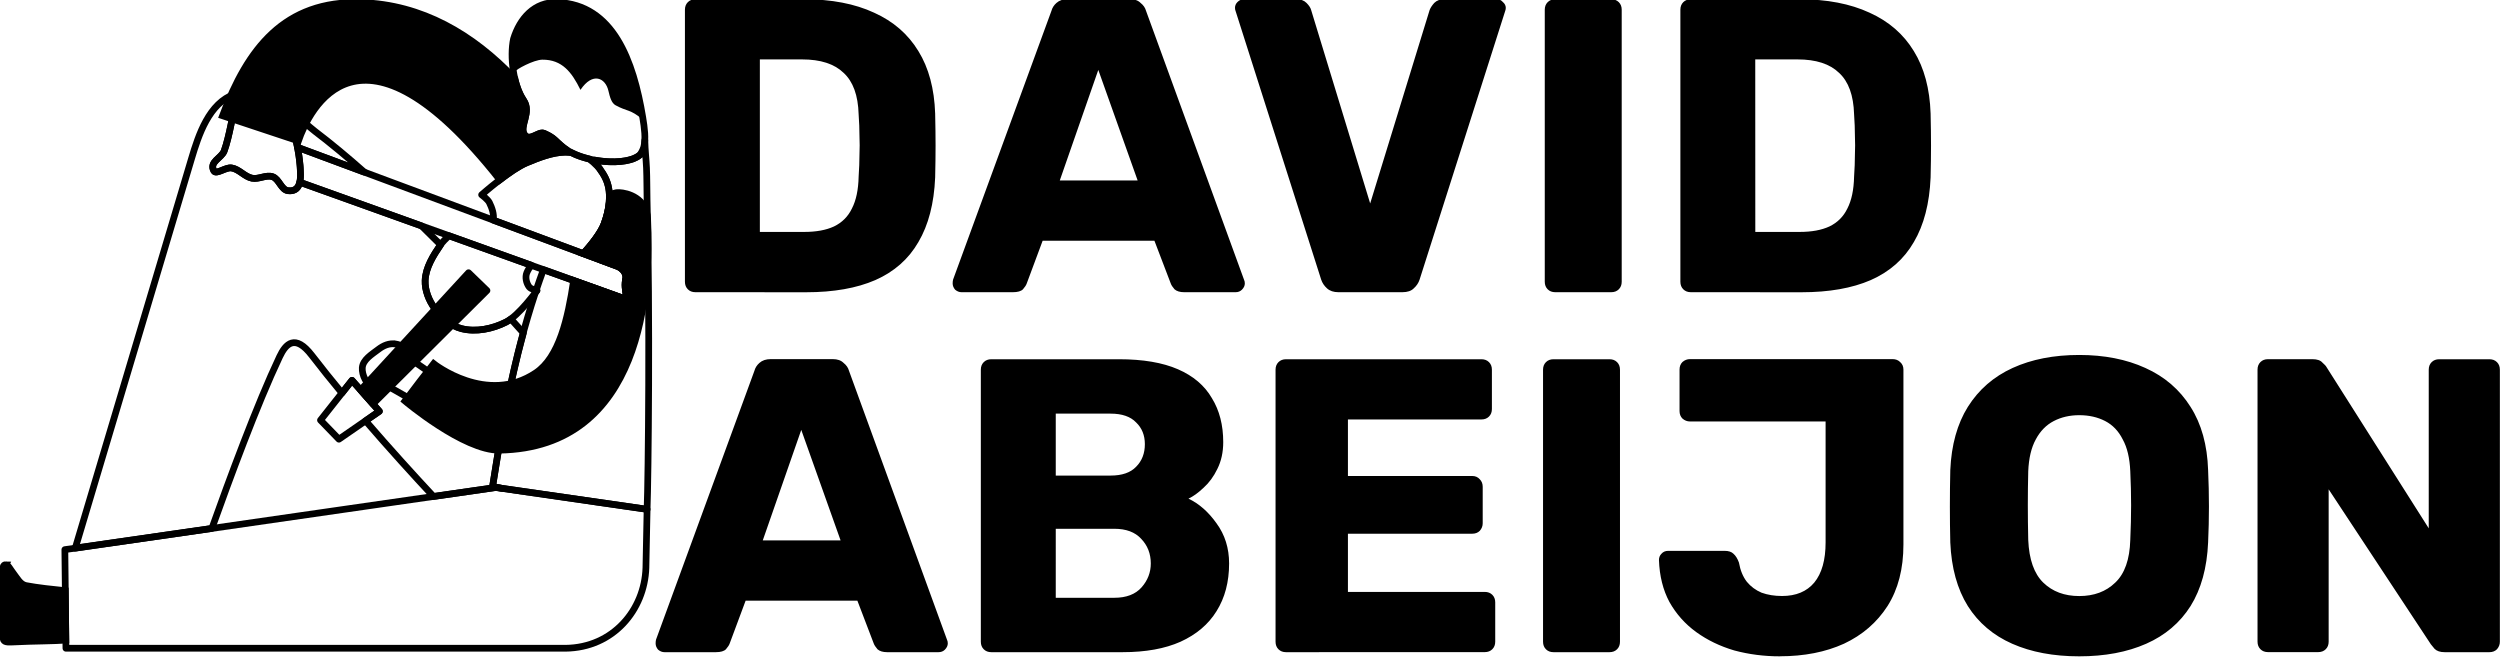 <svg xmlns="http://www.w3.org/2000/svg" xml:space="preserve" id="svg1" version="1.1" viewBox="0 0 118.967 31.274" height="31.274mm" width="118.967mm"><defs id="defs1"></defs><g transform="translate(-43.697,-142.978)" id="layer1"><g transform="matrix(2.823,0,0,2.823,62.537,-236.169)" id="layer1-8"><path aria-label="DAVID" id="text1" d="m 5.048,139.232 q -0.078,0 -0.127,-0.049 -0.049,-0.049 -0.049,-0.127 v -4.586 q 0,-0.078 0.049,-0.127 0.049,-0.049 0.127,-0.049 h 1.834 q 0.691,0 1.178,0.226 0.487,0.219 0.748,0.649 0.261,0.423 0.282,1.051 0.007,0.31 0.007,0.543 0,0.233 -0.007,0.536 -0.028,0.656 -0.282,1.087 -0.247,0.43 -0.727,0.642 -0.473,0.205 -1.164,0.205 z m 1.087,-1.016 h 0.748 q 0.303,0 0.501,-0.092 0.205,-0.099 0.303,-0.303 0.106,-0.205 0.113,-0.536 0.014,-0.205 0.014,-0.367 0.007,-0.162 0,-0.325 0,-0.162 -0.014,-0.36 -0.014,-0.48 -0.254,-0.699 -0.233,-0.226 -0.699,-0.226 H 6.135 Z m 3.398,1.016 q -0.056,0 -0.106,-0.042 -0.042,-0.049 -0.042,-0.106 0,-0.035 0.007,-0.064 l 1.658,-4.53 q 0.021,-0.078 0.085,-0.134 0.071,-0.064 0.191,-0.064 h 1.044 q 0.12,0 0.183,0.064 0.071,0.056 0.092,0.134 l 1.651,4.53 q 0.014,0.028 0.014,0.064 0,0.057 -0.049,0.106 -0.042,0.042 -0.106,0.042 h -0.868 q -0.106,0 -0.162,-0.049 -0.049,-0.056 -0.064,-0.099 l -0.275,-0.72 h -1.884 l -0.268,0.72 q -0.014,0.042 -0.064,0.099 -0.049,0.049 -0.169,0.049 z m 1.658,-1.884 h 1.312 l -0.663,-1.863 z m 4.696,1.884 q -0.12,0 -0.191,-0.064 -0.071,-0.064 -0.099,-0.148 l -1.439,-4.516 q -0.014,-0.035 -0.014,-0.064 0,-0.057 0.042,-0.099 0.049,-0.049 0.113,-0.049 h 0.875 q 0.113,0 0.176,0.064 0.064,0.064 0.078,0.12 l 0.995,3.26 1.002,-3.26 q 0.021,-0.056 0.078,-0.12 0.064,-0.064 0.176,-0.064 h 0.875 q 0.064,0 0.106,0.049 0.049,0.042 0.049,0.099 0,0.028 -0.014,0.064 l -1.439,4.516 q -0.028,0.085 -0.099,0.148 -0.064,0.064 -0.191,0.064 z m 3.655,0 q -0.078,0 -0.127,-0.049 -0.049,-0.049 -0.049,-0.127 v -4.586 q 0,-0.078 0.049,-0.127 0.049,-0.049 0.127,-0.049 h 0.945 q 0.078,0 0.127,0.049 0.049,0.049 0.049,0.127 v 4.586 q 0,0.078 -0.049,0.127 -0.049,0.049 -0.127,0.049 z m 2.286,0 q -0.078,0 -0.127,-0.049 -0.049,-0.049 -0.049,-0.127 v -4.586 q 0,-0.078 0.049,-0.127 0.049,-0.049 0.127,-0.049 h 1.834 q 0.691,0 1.178,0.226 0.487,0.219 0.748,0.649 0.261,0.423 0.282,1.051 0.007,0.31 0.007,0.543 0,0.233 -0.007,0.536 -0.028,0.656 -0.282,1.087 -0.247,0.43 -0.727,0.642 -0.473,0.205 -1.164,0.205 z m 1.087,-1.016 h 0.748 q 0.303,0 0.501,-0.092 0.205,-0.099 0.303,-0.303 0.106,-0.205 0.113,-0.536 0.014,-0.205 0.014,-0.367 0.007,-0.162 0,-0.325 0,-0.162 -0.014,-0.36 -0.014,-0.48 -0.254,-0.699 -0.233,-0.226 -0.699,-0.226 h -0.713 z" style="font-weight:bold;font-size:7.056px;line-height:1;font-family:Rubik;-inkscape-font-specification:'Rubik Bold';letter-spacing:0px;stroke-width:0.464;stroke-linecap:round;stroke-linejoin:round"></path><path aria-label="ABEIJON" id="text1-9" d="m 4.526,145.3 q -0.056,0 -0.106,-0.042 -0.042,-0.049 -0.042,-0.106 0,-0.035 0.007,-0.064 l 1.658,-4.53 q 0.021,-0.078 0.085,-0.134 0.071,-0.064 0.191,-0.064 h 1.044 q 0.12,0 0.183,0.064 0.071,0.056 0.092,0.134 l 1.651,4.53 q 0.014,0.028 0.014,0.064 0,0.056 -0.049,0.106 -0.042,0.042 -0.106,0.042 H 8.28 q -0.106,0 -0.162,-0.049 -0.049,-0.057 -0.064,-0.099 L 7.779,144.432 H 5.895 l -0.268,0.72 q -0.014,0.042 -0.064,0.099 -0.049,0.049 -0.169,0.049 z M 6.184,143.416 h 1.312 l -0.663,-1.863 z m 3.852,1.884 q -0.078,0 -0.127,-0.049 -0.049,-0.049 -0.049,-0.127 v -4.586 q 0,-0.078 0.049,-0.127 0.049,-0.049 0.127,-0.049 h 2.152 q 0.607,0 0.995,0.169 0.388,0.169 0.572,0.487 0.191,0.31 0.191,0.741 0,0.254 -0.099,0.452 -0.092,0.191 -0.233,0.318 -0.134,0.127 -0.254,0.183 0.268,0.127 0.473,0.416 0.212,0.289 0.212,0.677 0,0.466 -0.212,0.804 -0.205,0.332 -0.607,0.515 -0.395,0.176 -0.974,0.176 z m 1.087,-0.917 h 0.988 q 0.303,0 0.459,-0.176 0.155,-0.176 0.155,-0.402 0,-0.247 -0.162,-0.416 -0.155,-0.169 -0.452,-0.169 h -0.988 z m 0,-2.06 h 0.924 q 0.289,0 0.43,-0.148 0.148,-0.148 0.148,-0.381 0,-0.226 -0.148,-0.367 -0.141,-0.148 -0.43,-0.148 h -0.924 z m 3.881,2.977 q -0.078,0 -0.127,-0.049 -0.049,-0.049 -0.049,-0.127 v -4.586 q 0,-0.078 0.049,-0.127 0.049,-0.049 0.127,-0.049 h 3.295 q 0.078,0 0.127,0.049 0.049,0.049 0.049,0.127 v 0.663 q 0,0.078 -0.049,0.127 -0.049,0.049 -0.127,0.049 h -2.251 v 0.953 h 2.096 q 0.078,0 0.127,0.056 0.049,0.049 0.049,0.127 v 0.614 q 0,0.071 -0.049,0.127 -0.049,0.049 -0.127,0.049 h -2.096 v 0.981 h 2.307 q 0.078,0 0.127,0.049 0.049,0.049 0.049,0.127 v 0.663 q 0,0.078 -0.049,0.127 -0.049,0.049 -0.127,0.049 z m 4.509,0 q -0.078,0 -0.127,-0.049 -0.049,-0.049 -0.049,-0.127 v -4.586 q 0,-0.078 0.049,-0.127 0.049,-0.049 0.127,-0.049 h 0.945 q 0.078,0 0.127,0.049 0.049,0.049 0.049,0.127 v 4.586 q 0,0.078 -0.049,0.127 -0.049,0.049 -0.127,0.049 z m 3.817,0.07 q -0.402,0 -0.769,-0.099 -0.36,-0.106 -0.642,-0.31 -0.282,-0.205 -0.452,-0.508 -0.162,-0.303 -0.176,-0.706 0,-0.064 0.042,-0.106 0.042,-0.049 0.113,-0.049 h 0.953 q 0.099,0 0.148,0.049 0.056,0.049 0.092,0.148 0.035,0.198 0.134,0.325 0.099,0.12 0.247,0.183 0.155,0.056 0.346,0.056 0.353,0 0.543,-0.226 0.191,-0.233 0.191,-0.677 v -2.039 h -2.286 q -0.071,0 -0.127,-0.049 -0.049,-0.049 -0.049,-0.127 v -0.699 q 0,-0.078 0.049,-0.127 0.056,-0.049 0.127,-0.049 h 3.415 q 0.078,0 0.127,0.049 0.056,0.049 0.056,0.127 v 2.949 q 0,0.614 -0.268,1.037 -0.268,0.416 -0.734,0.635 -0.466,0.212 -1.08,0.212 z m 5.045,0 q -0.649,0 -1.129,-0.212 -0.48,-0.212 -0.748,-0.635 -0.268,-0.43 -0.296,-1.072 -0.007,-0.303 -0.007,-0.607 0,-0.303 0.007,-0.614 0.028,-0.635 0.296,-1.065 0.275,-0.437 0.755,-0.656 0.48,-0.219 1.122,-0.219 0.635,0 1.115,0.219 0.487,0.219 0.762,0.656 0.275,0.43 0.296,1.065 0.014,0.31 0.014,0.614 0,0.303 -0.014,0.607 -0.028,0.642 -0.296,1.072 -0.268,0.423 -0.748,0.635 -0.48,0.212 -1.129,0.212 z m 0,-1.016 q 0.374,0 0.607,-0.226 0.24,-0.226 0.254,-0.72 0.014,-0.31 0.014,-0.586 0,-0.275 -0.014,-0.572 -0.014,-0.332 -0.127,-0.536 -0.106,-0.212 -0.296,-0.31 -0.191,-0.099 -0.437,-0.099 -0.24,0 -0.43,0.099 -0.191,0.099 -0.303,0.31 -0.113,0.205 -0.127,0.536 -0.007,0.296 -0.007,0.572 0,0.275 0.007,0.586 0.021,0.494 0.254,0.72 0.233,0.226 0.607,0.226 z m 3.182,0.945 q -0.078,0 -0.127,-0.049 -0.049,-0.049 -0.049,-0.127 v -4.586 q 0,-0.078 0.049,-0.127 0.049,-0.049 0.127,-0.049 h 0.748 q 0.12,0 0.169,0.057 0.056,0.049 0.071,0.078 l 1.722,2.716 v -2.674 q 0,-0.078 0.049,-0.127 0.049,-0.049 0.127,-0.049 h 0.847 q 0.078,0 0.127,0.049 0.049,0.049 0.049,0.127 v 4.586 q 0,0.07 -0.049,0.127 -0.049,0.049 -0.127,0.049 h -0.755 q -0.113,0 -0.169,-0.056 -0.049,-0.056 -0.064,-0.078 l -1.722,-2.611 v 2.568 q 0,0.078 -0.049,0.127 -0.049,0.049 -0.127,0.049 z" style="font-weight:bold;font-size:7.056px;line-height:1;font-family:Rubik;-inkscape-font-specification:'Rubik Bold';letter-spacing:0px;stroke-width:0.464;stroke-linecap:round;stroke-linejoin:round"></path></g><g transform="matrix(0.69,0,0,0.69,12.763,76.219)" id="layer1-7"><g transform="translate(-119.361,-115.174)" id="g57"><path id="path21" style="fill:none;stroke:#000000;stroke-width:0.464;stroke-linecap:round;stroke-linejoin:round;stroke-dasharray:none;stroke-opacity:1" d="m 208.664,221.609 c -0.004,0.464 -0.055,0.837 -0.355,1.013 -0.03,0.026 -0.064,0.051 -0.099,0.075 -0.016,0.011 -0.033,0.021 -0.05,0.032 -0.024,0.015 -0.048,0.029 -0.073,0.043 -0.009,0.005 -0.018,0.01 -0.028,0.015 -0.087,0.045 -0.183,0.086 -0.288,0.12 -0.001,3.8e-4 -0.002,0.001 -0.003,0.002 -6.8e-4,2.3e-4 -0.001,2.9e-4 -0.002,5.2e-4 -0.092,0.03 -0.193,0.054 -0.297,0.077 -0.032,0.007 -0.062,0.014 -0.095,0.02 -0.107,0.02 -0.219,0.037 -0.335,0.05 -0.01,10e-4 -0.019,0.003 -0.029,0.004 -0.275,0.028 -0.571,0.033 -0.877,0.018 -0.149,-0.007 -0.3,-0.02 -0.452,-0.038 -0.01,-10e-4 -0.02,-0.002 -0.03,-0.004 -0.15,-0.018 -0.3,-0.04 -0.449,-0.067 -0.002,-3.2e-4 -0.003,-7.2e-4 -0.005,-0.001 -0.013,0.013 -0.025,0.025 -0.038,0.039 -0.003,0.079 0.465,0.582 0.465,0.669 0.164,0.22 0.3,0.456 0.397,0.7 0.372,0.928 0.183,2.057 -0.164,2.994 -0.235,0.634 -0.9,1.453 -1.435,2.049 l 2.412,0.898 c 0.313,0.167 0.513,0.4 0.529,0.741 -0.107,0.476 -0.067,0.883 0.099,1.543 l -5.792,-2.079 c -0.175,0.481 -0.345,0.959 -0.501,1.428 0.028,0.007 0.054,0.013 0.054,0.013 0,0 -0.068,0.089 -0.104,0.137 -1.539,4.662 -2.226,8.79 -2.955,13.375 0,0 0.454,0.091 0.624,0.126 l 10.033,1.452 c 0.084,-2.132 0.206,-13.624 -0.002,-21.327 -0.015,-0.619 -0.007,-1.51 -0.038,-2.214 -0.028,-0.636 -0.1,-1.177 -0.117,-1.904 z"></path><path id="path58" style="fill:none;stroke:#000000;stroke-width:0.464;stroke-linecap:round;stroke-linejoin:round;stroke-dasharray:none;stroke-opacity:1" d="m 181.192,218.288 c -0.272,-0.005 -0.541,0.033 -0.802,0.123 -1.787,0.617 -2.504,2.831 -2.989,4.457 -3.138,10.512 -7.703,25.807 -8.018,26.862 l 9.421,-1.359 c 1.194,-3.343 3.109,-8.543 4.673,-11.844 0.419,-0.886 1.062,-1.603 2.222,-0.093 0.655,0.852 1.357,1.725 2.079,2.597 l 0.691,-0.873 1.887,2.133 -0.952,0.658 c 1.655,1.919 3.316,3.748 4.688,5.218 l 4.296,-0.62 0.402,0.058 c -0.17,-0.035 -0.625,-0.126 -0.625,-0.126 0.581,-3.653 1.143,-7.021 2.123,-10.595 -0.296,-0.328 -0.549,-0.618 -0.861,-0.959 -0.115,0.086 -0.228,0.16 -0.336,0.215 -0.924,0.47 -2.072,0.708 -3.076,0.451 -0.747,-0.191 -1.393,-0.769 -1.845,-1.394 -0.398,-0.55 -0.683,-1.25 -0.656,-1.928 0.036,-0.893 0.563,-1.722 1.066,-2.461 -0.432,-0.437 -0.874,-0.867 -1.314,-1.3 l -8.398,-3.014 c -0.079,0.338 -0.284,0.648 -0.809,0.585 -0.475,-0.057 -0.612,-0.807 -1.064,-0.963 -0.448,-0.155 -0.953,0.194 -1.418,0.102 -0.519,-0.103 -0.896,-0.631 -1.418,-0.709 -0.406,-0.061 -1.059,0.482 -1.216,0.203 -0.346,-0.616 0.531,-0.886 0.709,-1.368 0.36,-0.976 0.659,-2.837 0.709,-3.04 l 3.952,1.216 c 0,0 0.222,0.663 0.397,1.566 l 4.618,1.718 c -1.157,-1.024 -2.301,-1.979 -3.403,-2.815 -0.739,-0.56 -2.825,-2.665 -4.733,-2.7 z"></path><path id="path60-7" style="fill:#000000;fill-opacity:1;stroke:#000000;stroke-width:0.461;stroke-linecap:round;stroke-opacity:1" d="m 164.603,250.87 c -0.228,-0.014 -0.211,0.219 -0.207,0.551 0.016,1.383 0.003,3.251 0.005,4.449 7.1e-4,0.318 0.172,0.357 0.623,0.335 1.595,-0.08 2.923,-0.061 3.709,-0.138 l -0.037,-3.403 c -0.77,-0.077 -1.993,-0.211 -2.709,-0.353 -0.401,-0.08 -0.599,-0.494 -0.881,-0.857 -0.211,-0.272 -0.349,-0.574 -0.504,-0.583 z"></path><path id="path155-7" style="fill:none;stroke:#000000;stroke-width:0.464;stroke-linecap:round;stroke-linejoin:round;stroke-dasharray:none;stroke-opacity:1" d="m 203.174,222.419 c -0.895,0.017 -1.822,0.383 -2.648,0.728 -1.176,0.491 -3.117,2.214 -3.117,2.214 0,0 0.421,0.309 0.533,0.534 0.181,0.363 0.338,0.816 0.268,1.214 l 6.212,2.311 c 0.535,-0.596 1.199,-1.415 1.434,-2.049 0.347,-0.937 0.536,-2.066 0.164,-2.994 -0.098,-0.244 -0.234,-0.481 -0.398,-0.7 -0.072,-0.103 -0.152,-0.202 -0.237,-0.296 -0.188,-0.194 -0.367,-0.354 -0.554,-0.489 -0.453,-0.108 -0.884,-0.257 -1.254,-0.451 -0.126,-0.013 -0.259,-0.021 -0.404,-0.023 z m -8.023,5.764 c -0.214,0.202 -0.444,0.435 -0.572,0.623 -0.503,0.739 -1.03,1.568 -1.066,2.461 -0.027,0.678 0.258,1.378 0.656,1.928 0.452,0.625 1.098,1.203 1.845,1.394 1.004,0.257 2.152,0.018 3.076,-0.451 0.905,-0.46 2.133,-2.174 2.133,-2.174 0,0 -0.414,-0.09 -0.533,-0.246 -0.202,-0.264 -0.292,-0.677 -0.164,-0.984 0.074,-0.177 0.178,-0.35 0.303,-0.513 z"></path><path id="path50" style="fill:#000000;fill-opacity:1;stroke:#000000;stroke-width:0.461;stroke-linecap:round;stroke-linejoin:round;stroke-opacity:1" d="m 196.507,230.733 -7.447,8.091 0.853,0.965 7.865,-7.825 z"></path><path id="path51" style="fill:none;stroke:#000000;stroke-width:0.464;stroke-linecap:round;stroke-linejoin:round;stroke-dasharray:none;stroke-opacity:1" d="m 188.469,238.156 -2.173,2.748 1.271,1.312 2.789,-1.927 z"></path><path id="path8" style="fill:none;stroke:#000000;stroke-width:0.464;stroke-linecap:round;stroke-dasharray:none;stroke-opacity:1" d="m 191.481,235.65 c -0.445,-0.071 -0.842,0.103 -1.2,0.376 -0.446,0.34 -1.063,0.706 -1.103,1.265 -0.035,0.479 0.299,1.246 0.779,1.265 0.145,0.006 0.354,-0.159 0.389,-0.324 0.025,-0.118 -0.154,-0.231 -0.02,-0.401 0.173,-0.219 0.524,0.146 0.938,-0.32 0.216,-0.243 -0.048,-0.538 -0.042,-0.674 0.007,-0.153 0.177,-0.284 0.324,-0.325 0.372,0.153 0.702,0.192 0.736,-0.258 0.025,-0.321 -0.484,-0.554 -0.801,-0.605 z"></path><path id="path9-0" d="m 194.101,237.831 c -0.112,-0.134 -1.677,-1.185 -1.677,-1.185 l -1.744,1.766 2.012,1.14 z" style="fill:none;fill-opacity:1;stroke:#000000;stroke-width:0.461;stroke-linecap:round;stroke-dasharray:none;stroke-opacity:1"></path><path id="path36" style="fill:#000000;fill-opacity:1;stroke:#000000;stroke-width:0.461;stroke-linecap:round;stroke-opacity:1" d="m 206.875,225.206 c -0.086,-0.002 -0.157,0.004 -0.209,0.015 -0.159,0.034 -0.306,0.085 -0.446,0.147 0.026,0.676 -0.133,1.382 -0.363,2.003 -0.235,0.634 -0.9,1.453 -1.434,2.049 l 2.412,0.898 c 0.313,0.167 0.513,0.4 0.529,0.741 -0.107,0.476 -0.067,0.882 0.099,1.543 l -3.708,-1.331 c -0.4,2.649 -1,5.282 -2.603,6.363 -3.387,2.284 -7.051,-0.63 -7.051,-0.63 0,0 -1.901,2.437 -1.99,2.571 0,0 4.076,3.439 6.529,3.399 9.884,-0.162 10.452,-11.111 10.218,-15.964 -0.068,-1.411 -1.38,-1.79 -1.982,-1.803 z"></path><path id="path153" style="fill:#000000;fill-opacity:1;stroke:#000000;stroke-width:0.461;stroke-linecap:round;stroke-opacity:1" d="m 189.11,212.105 c -5.319,-0.167 -7.847,3.192 -9.573,7.803 l 5.236,1.74 c 0.715,-2.064 4.196,-9.603 13.893,2.685 0.606,-0.464 1.314,-0.958 1.86,-1.186 0.826,-0.345 1.754,-0.711 2.648,-0.728 0.089,-0.002 0.178,0.002 0.266,0.007 -0.004,-0.004 -0.008,-0.008 -0.012,-0.012 -0.051,-0.048 -0.093,-0.093 -0.137,-0.139 -0.002,-0.001 -0.004,-0.002 -0.006,-0.004 -0.076,-0.05 -0.15,-0.102 -0.218,-0.156 -0.162,-0.129 -0.281,-0.236 -0.379,-0.327 -0.295,-0.275 -0.41,-0.419 -0.979,-0.67 -0.064,-0.028 -0.135,-0.027 -0.211,-0.011 -0.038,0.011 -0.076,0.021 -0.115,0.032 -0.354,0.129 -0.776,0.47 -1.038,0.04 -0.343,-0.562 0.523,-1.507 -0.042,-2.332 -0.06,-0.088 -0.116,-0.186 -0.17,-0.287 -0.013,-0.024 -0.025,-0.048 -0.037,-0.072 -0.052,-0.103 -0.101,-0.209 -0.146,-0.322 -0.004,-0.009 -0.007,-0.019 -0.011,-0.029 -0.043,-0.109 -0.081,-0.222 -0.118,-0.338 -0.007,-0.024 -0.015,-0.047 -0.022,-0.071 -0.038,-0.127 -0.074,-0.257 -0.105,-0.39 -7e-5,-3e-4 7e-5,-6.5e-4 0,-9.2e-4 -2.918,-3.072 -6.424,-5.102 -10.584,-5.232 z"></path><path id="path61-0" style="fill:none;stroke:#000000;stroke-width:0.464;stroke-linecap:round;stroke-linejoin:round;stroke-dasharray:none;stroke-opacity:1" d="m 198.388,245.544 -29.722,4.288 0.074,6.802 h 34.454 c 3.285,-0.038 5.451,-2.648 5.545,-5.545 l 0.081,-4.038 z"></path><path id="path56-8" style="fill:none;stroke:#000000;stroke-width:0.464;stroke-linecap:round;stroke-linejoin:round;stroke-dasharray:none;stroke-opacity:1" d="m 184.71,222.084 c 0.109,0.563 0.2,1.219 0.207,1.867 0.001,0.146 -0.003,0.348 -0.048,0.541 l 22.595,8.109 c -0.166,-0.661 -0.207,-1.067 -0.099,-1.543 -0.016,-0.341 -0.216,-0.574 -0.529,-0.741 z"></path><path id="path18-5" d="m 199.706,216.87 c 0.047,-0.142 1.293,-0.824 1.893,-0.828 1.361,-0.009 2.028,0.865 2.626,2.082 0.85,-1.263 1.727,-0.816 1.928,0.065 0.104,0.454 0.217,0.844 0.489,0.995 0.808,0.448 1.013,0.256 1.867,0.984 0,0 -0.345,-1.88 -0.764,-2.868 -0.547,-1.292 -0.342,-1.781 -1.137,-2.937 -0.792,-1.153 -2.079,-1.787 -2.86,-2.063 -0.625,-0.221 -1.603,-0.181 -2.203,0.102 -0.799,0.377 -1.585,1.144 -1.864,1.983 -0.262,0.786 0.024,2.484 0.024,2.484 z" style="fill:#000000;fill-opacity:1;stroke:none;stroke-width:0.461;stroke-linecap:round;stroke-dasharray:none;stroke-opacity:1"></path><path id="path57-3" style="fill:none;stroke:#000000;stroke-width:0.464;stroke-linecap:round;stroke-dasharray:none;stroke-opacity:1" d="m 180.361,219.302 c -0.051,0.203 -0.349,2.063 -0.709,3.04 -0.178,0.482 -1.055,0.752 -0.709,1.368 0.157,0.279 0.809,-0.264 1.216,-0.203 0.523,0.079 0.9,0.606 1.418,0.709 0.465,0.092 0.97,-0.256 1.418,-0.102 0.452,0.156 0.589,0.906 1.064,0.963 0.824,0.099 0.861,-0.723 0.857,-1.126 -0.017,-1.687 -0.604,-3.433 -0.604,-3.433 z"></path><path id="path20" style="fill:none;stroke:#000000;stroke-width:0.464;stroke-linecap:round;stroke-dasharray:none;stroke-opacity:1" d="m 202.626,212.097 c -1.583,-0.054 -2.587,1.116 -3.017,2.514 -0.264,1.224 -0.013,3.201 0.695,4.234 0.565,0.825 -0.3,1.77 0.042,2.332 0.351,0.575 0.985,-0.228 1.364,-0.06 0.759,0.335 0.709,0.48 1.358,0.997 1.323,1.055 4.339,1.297 5.242,0.507 0.085,-0.089 0.239,-0.376 0.286,-0.563 0.143,-0.559 0.048,-1.29 -0.077,-2.043 -0.642,-3.867 -2.035,-7.786 -5.893,-7.918 z"></path></g></g></g></svg>
